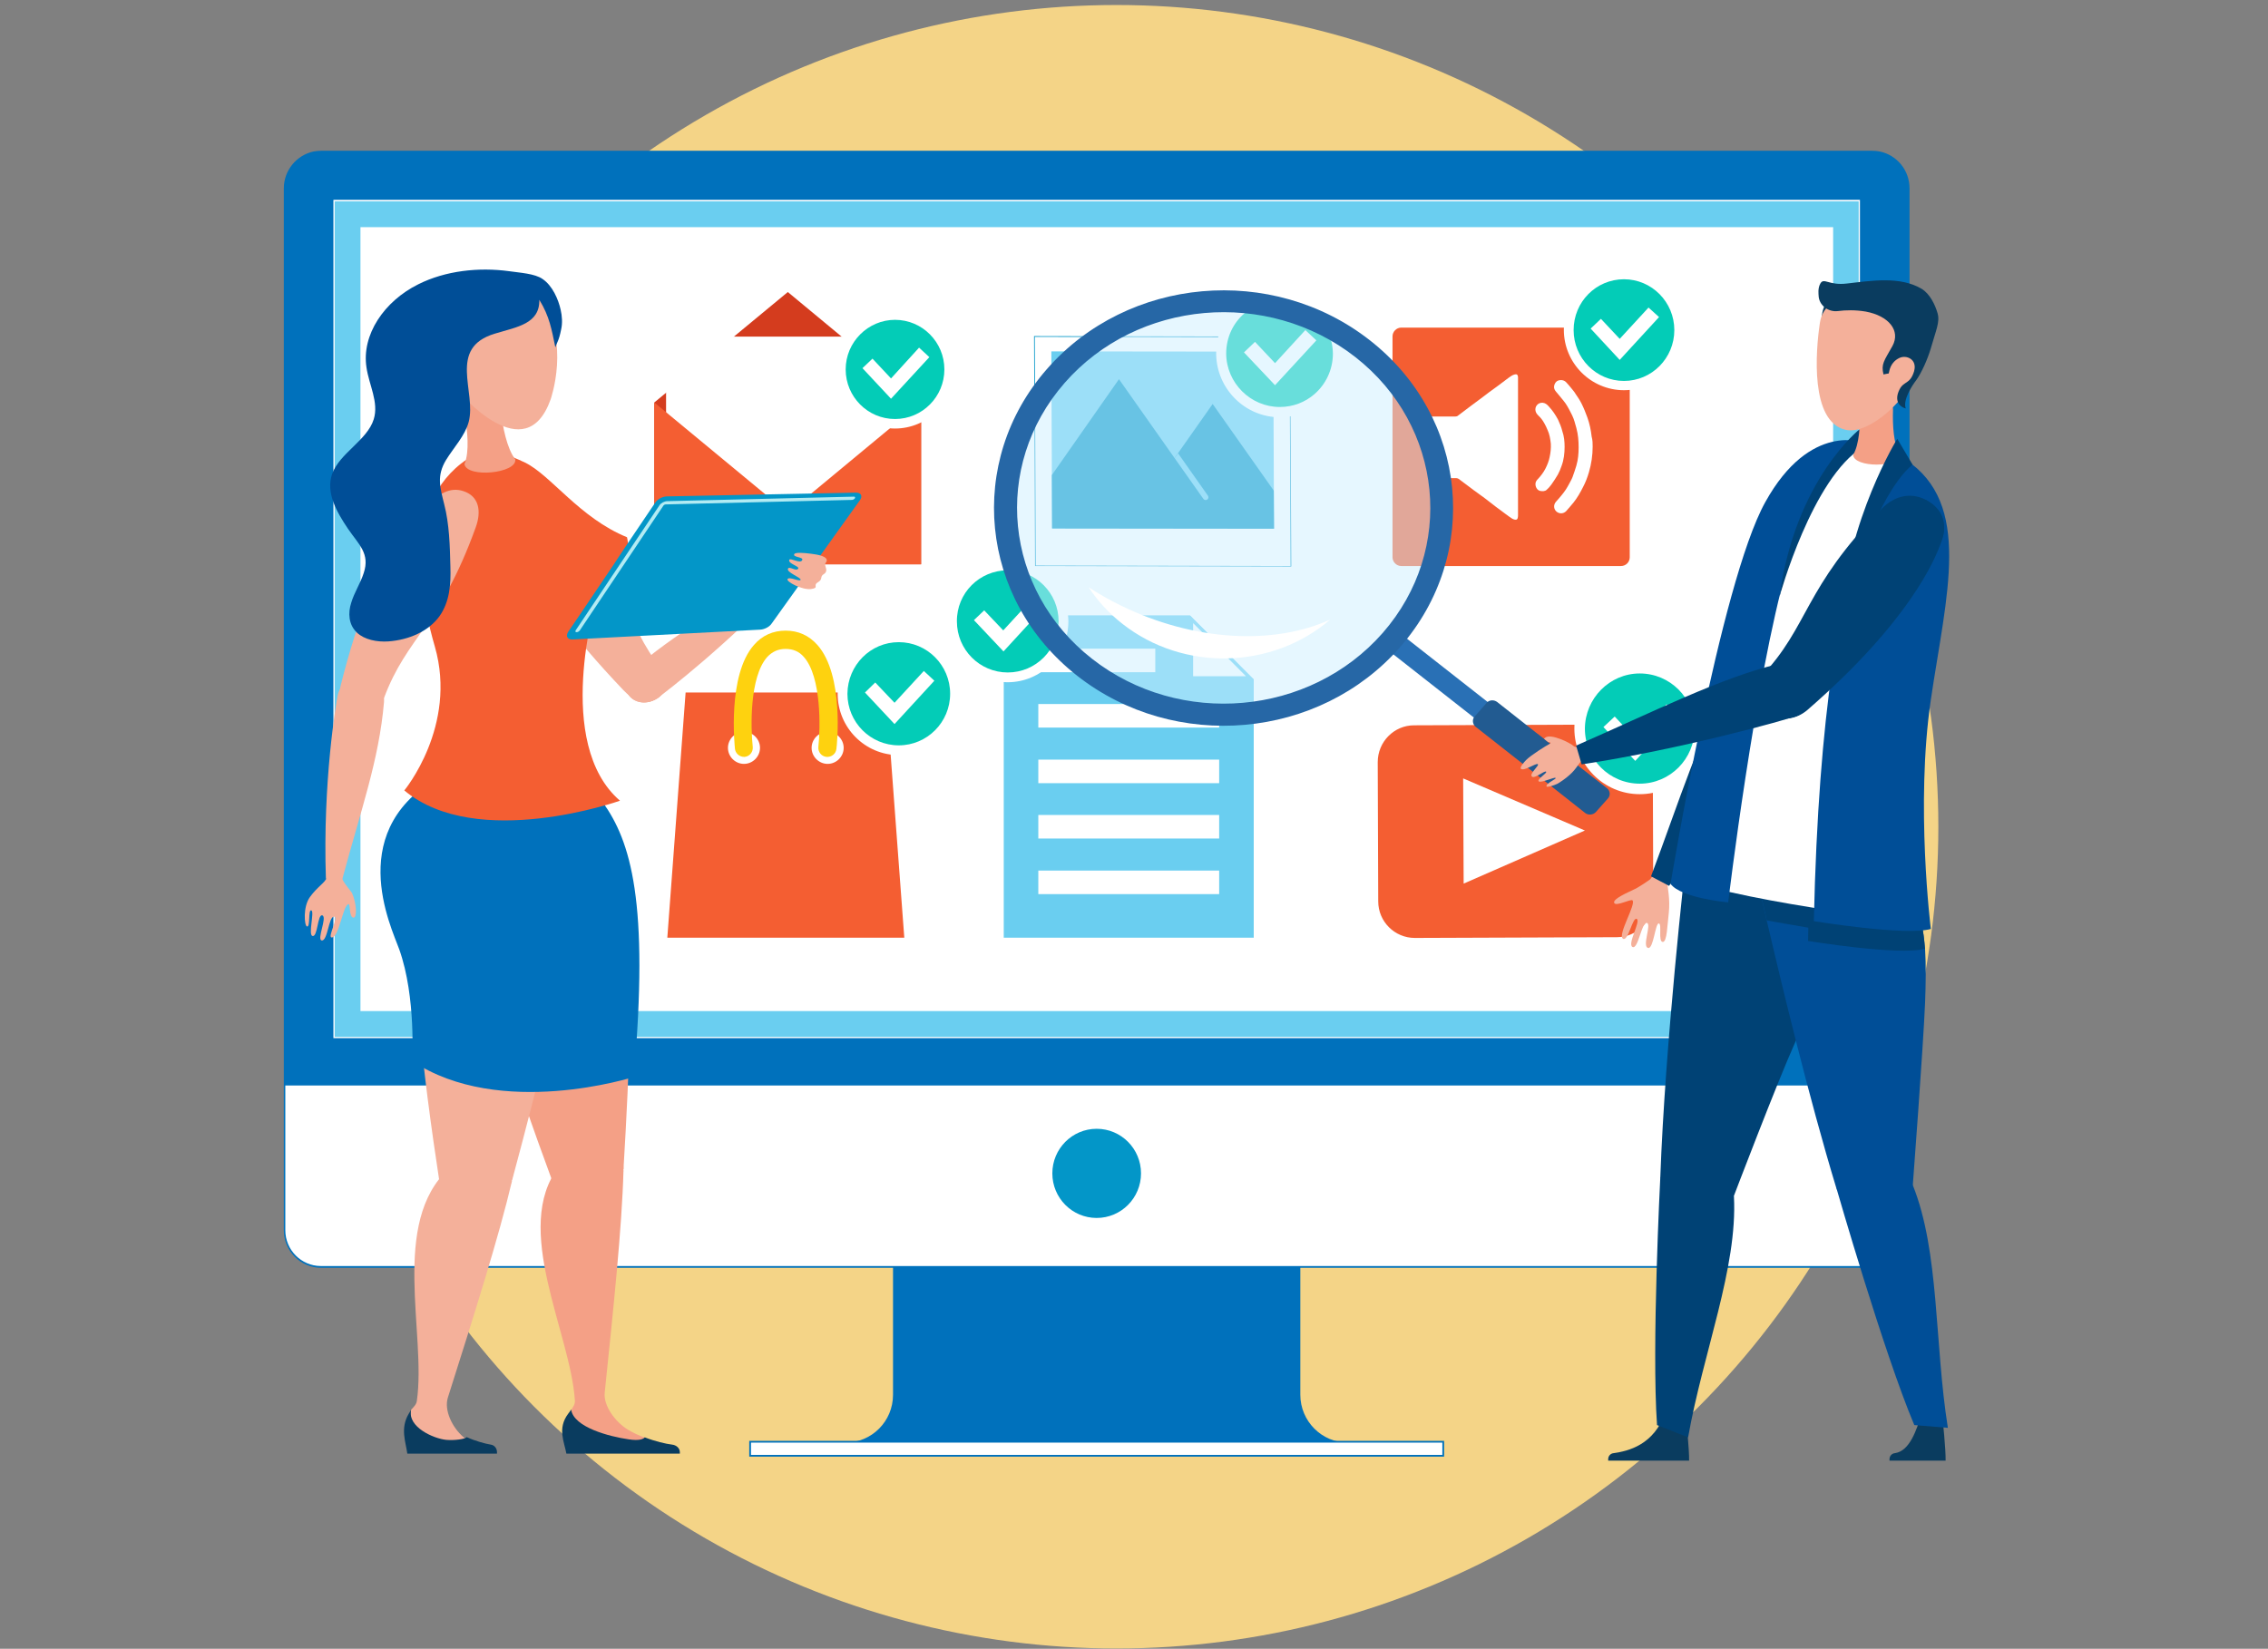 <?xml version="1.0" encoding="utf-8"?>
<!-- Generator: Adobe Illustrator 24.0.1, SVG Export Plug-In . SVG Version: 6.00 Build 0)  -->
<svg version="1.1" id="eb7145bf-7e09-429c-a529-19108004bd12"
	 xmlns="http://www.w3.org/2000/svg" xmlns:xlink="http://www.w3.org/1999/xlink" x="0px" y="0px" viewBox="0 0 905.4 658.3"
	 style="enable-background:new 0 0 905.4 658.3;" xml:space="preserve">
<rect x="0" y="0" width="905.4" height="658.3" fill="#808080" stroke="none"/>
<style type="text/css">
	.st0{fill:#F4D487;}
	.st1{fill:#0071BC;}
	.st2{fill:#FFFFFF;}
	.st3{fill:#6ACEF0;}
	.st4{fill:#0396C8;}
	.st5{fill:#F45E32;}
	.st6{fill:#FED20F;}
	.st7{fill:#03CCB7;}
	.st8{fill:#D43C1E;}
	.st9{fill:#0A3C5F;}
	.st10{fill:#004275;}
	.st11{fill:#004E97;}
	.st12{fill:#F4B09A;}
	.st13{fill:#F4A086;}
	.st14{fill:#2970B5;}
	.st15{fill:#225B91;}
	.st16{opacity:0.5;fill:#CFF0FF;enable-background:new    ;}
	.st17{fill:#2667A6;}
	.st18{fill:#B2EBF3;}
</style>
<ellipse id="Background_2" class="st0" cx="445.7" cy="330.1" rx="328.1" ry="328.1"/>
<g>
	<g>
		<path class="st1" d="M547.4,576h-9.3c-10.5,0-19-8.6-19-19.1v-67.1H356.5v67.1c0,10.6-8.5,19.1-19,19.1h-9.3H547.4z"/>
		<g>
			<rect x="299.5" y="575.6" class="st2" width="276.7" height="5.6"/>
			<path class="st1" d="M576.5,581.6H299.1v-6.3h277.4V581.6z M299.8,580.9h276V576h-276V580.9z"/>
		</g>
		<path class="st2" d="M762,431.7v59.4c0,8.1-6.5,14.7-14.6,14.7H128.2c-8.1,0-14.6-6.6-14.6-14.7v-59.4H762z"/>
		<g>
			<rect x="133.1" y="79.8" class="st3" width="609.4" height="334.7"/>
			<path class="st2" d="M743.1,415H132.6V79.3h610.5V415z M133.6,414H742V80.4H133.6V414z"/>
		</g>
		<rect x="143.9" y="90.7" class="st2" width="587.9" height="313"/>
		<path class="st1" d="M750.4,60.8c-1-0.2-2-0.3-3-0.3H128.2c-1,0-2.1,0.1-3,0.3c-6.6,1.4-11.6,7.3-11.6,14.3v358.3H762V75.2
			C762,68.1,757,62.2,750.4,60.8z M742.5,414.5H133.1V79.8h609.4V414.5z"/>
		<g>
			<path class="st1" d="M747.4,506.2H128.2c-8.2,0-14.9-6.7-14.9-15v-416c0-7.1,5-13.2,11.8-14.7c1.1-0.2,2.1-0.3,3.1-0.3h619.2
				c1,0,2.1,0.1,3.1,0.3c6.9,1.5,11.8,7.6,11.8,14.7v416C762.3,499.4,755.6,506.2,747.4,506.2z M128.2,60.9c-1,0-2,0.1-3,0.3
				c-6.5,1.4-11.3,7.3-11.3,14v416c0,7.9,6.4,14.3,14.2,14.3h619.2c7.8,0,14.2-6.4,14.2-14.3v-416c0-6.7-4.7-12.6-11.3-14
				c-1-0.2-2-0.3-3-0.3L128.2,60.9L128.2,60.9z"/>
		</g>
		<ellipse class="st4" cx="437.8" cy="468.5" rx="17.7" ry="17.8"/>
	</g>
	<g>
		<g>
			<path class="st5" d="M353.7,276.5h-80l-7.3,97.9H361L353.7,276.5z M297,305c-3.5,0-6.4-2.9-6.4-6.4s2.9-6.4,6.4-6.4
				s6.4,2.9,6.4,6.4S300.5,305,297,305z M330.4,305c-3.5,0-6.4-2.9-6.4-6.4s2.9-6.4,6.4-6.4s6.4,2.9,6.4,6.4S333.9,305,330.4,305z"
				/>
			<path class="st6" d="M297,302.2c-1.8,0-3.4-1.4-3.6-3.2c-0.1-1.2-3.1-29.4,7.6-41.5c3.3-3.8,7.6-5.7,12.6-5.7
				c5.1,0,9.3,1.9,12.7,5.7c10.8,12.1,7.8,40.3,7.6,41.5c-0.2,2-2,3.4-4,3.2c-2-0.2-3.4-2-3.2-4c0.8-7.3,1.3-27.9-5.8-35.9
				c-1.9-2.2-4.3-3.2-7.3-3.2s-5.3,1.1-7.3,3.2c-7.2,8.1-6.6,28.6-5.8,35.9c0.2,2-1.2,3.8-3.2,4C297.2,302.2,297.1,302.2,297,302.2z
				"/>
		</g>
		<g>
			<g>
				<path class="st7" d="M358.8,299.5c-12.4,0-22.4-10.1-22.4-22.5s10.1-22.5,22.4-22.5c12.4,0,22.4,10.1,22.4,22.5
					C381.3,289.4,371.2,299.5,358.8,299.5z"/>
				<path class="st2" d="M358.8,256.4c11.3,0,20.5,9.2,20.5,20.6s-9.2,20.6-20.5,20.6s-20.5-9.2-20.5-20.6
					C338.4,265.6,347.5,256.4,358.8,256.4L358.8,256.4z M358.8,252.5c-13.4,0-24.4,11-24.4,24.5s10.9,24.5,24.4,24.5
					s24.4-11,24.4-24.5C383.2,263.5,372.3,252.5,358.8,252.5L358.8,252.5z"/>
			</g>
			<polygon class="st2" points="373,271.8 357.1,289.1 345.3,276.5 349.4,272.5 357.1,280.6 368.8,267.9 			"/>
		</g>
	</g>
	<g>
		<g>
			<g>
				<path class="st5" d="M645.2,289.3l-80.7,0.3c-8,0-14.5,6.6-14.5,14.7l0.2,55.6c0,8.1,6.6,14.6,14.6,14.6l80.7-0.3
					c8,0,14.5-6.6,14.5-14.7l-0.2-55.6C659.8,295.8,653.2,289.3,645.2,289.3z"/>
				<polygon class="st2" points="632.7,331.6 584.1,310.8 584.3,352.8 				"/>
			</g>
		</g>
		<g>
			<g>
				<ellipse class="st7" cx="654.6" cy="290.9" rx="24" ry="24.1"/>
				<path class="st2" d="M654.6,268.9c12.1,0,21.9,9.8,21.9,22c0,12.1-9.8,22-21.9,22s-21.9-9.8-21.9-22
					C632.8,278.8,642.6,268.9,654.6,268.9L654.6,268.9z M654.6,264.7c-14.4,0-26.1,11.8-26.1,26.2c0,14.4,11.7,26.2,26.1,26.2
					s26.1-11.8,26.1-26.2C680.7,276.5,669,264.7,654.6,264.7L654.6,264.7z"/>
			</g>
			<polygon class="st2" points="669.8,285.4 652.8,303.8 640.1,290.3 644.6,286.1 652.8,294.8 665.3,281.2 			"/>
		</g>
	</g>
	<g>
		<g>
			<polygon class="st8" points="367.7,225.3 261.2,225.3 261.2,160.7 314.5,116.6 367.7,160.7 			"/>
			<rect x="265.9" y="134.4" class="st2" width="97.1" height="89.2"/>
			<polygon class="st5" points="367.7,160.7 367.7,225.3 261.2,225.3 261.2,160.7 314.5,204.8 			"/>
		</g>
		<g>
			<g>
				<ellipse class="st7" cx="357.3" cy="147.5" rx="21.6" ry="21.7"/>
				<path class="st2" d="M357.3,127.7c10.9,0,19.7,8.9,19.7,19.8c0,10.9-8.8,19.8-19.7,19.8c-10.9,0-19.7-8.9-19.7-19.8
					C337.6,136.6,346.5,127.7,357.3,127.7L357.3,127.7z M357.3,123.9c-13,0-23.5,10.6-23.5,23.6s10.5,23.6,23.5,23.6
					s23.5-10.6,23.5-23.6S370.3,123.9,357.3,123.9L357.3,123.9z"/>
			</g>
			<polygon class="st2" points="371,142.6 355.7,159.2 344.3,147 348.3,143.2 355.7,151.1 366.9,138.8 			"/>
		</g>
	</g>
	<g>
		<g>
			<polygon class="st3" points="500.5,271.3 500.5,374.4 400.7,374.4 400.7,245.7 475,245.7 			"/>
			<g>
				<polygon class="st2" points="475.7,270.6 475.7,247.2 498.9,270.6 				"/>
				<path class="st3" d="M476.3,248.8l21.1,21.2h-21.1V248.8L476.3,248.8z M475,245.7v25.6h25.5L475,245.7L475,245.7z"/>
			</g>
			<path class="st5" d="M500.5,271.3L475,245.7L500.5,271.3z"/>
			<g>
				<rect x="414.5" y="259" class="st2" width="46.7" height="9.4"/>
				<rect x="414.5" y="281.1" class="st2" width="72.2" height="9.4"/>
				<rect x="414.5" y="303.3" class="st2" width="72.2" height="9.4"/>
				<rect x="414.5" y="325.4" class="st2" width="72.2" height="9.4"/>
				<rect x="414.5" y="347.6" class="st2" width="72.2" height="9.4"/>
			</g>
		</g>
		<g>
			<g>
				<path class="st7" d="M402.3,270.5c-12.3,0-22.2-10-22.2-22.4c0-12.3,10-22.4,22.2-22.4c12.3,0,22.2,10,22.2,22.4
					S414.5,270.5,402.3,270.5z"/>
				<path class="st2" d="M402.3,227.7c11.2,0,20.3,9.1,20.3,20.4c0,11.3-9.1,20.4-20.3,20.4c-11.2,0-20.3-9.1-20.3-20.4
					C381.9,236.8,391,227.7,402.3,227.7L402.3,227.7z M402.3,223.8c-13.3,0-24.2,10.9-24.2,24.3c0,13.4,10.9,24.3,24.2,24.3
					c13.3,0,24.2-10.9,24.2-24.3C426.4,234.7,415.6,223.8,402.3,223.8L402.3,223.8z"/>
			</g>
			<polygon class="st2" points="416.3,243 400.6,260.1 388.8,247.6 392.9,243.7 400.5,251.7 412.1,239.1 			"/>
		</g>
	</g>
	<g>
		<g>
			<polygon class="st2" points="515,134.5 515.3,226 413.4,225.9 413,134.3 			"/>
			<path class="st4" d="M515.5,226.2L515.5,226.2L413.2,226v-0.1l-0.4-91.7h0.1l102.1,0.2v0.1L515.5,226.2z M413.5,225.8l101.7,0.2
				l-0.4-91.3l-101.7-0.2L413.5,225.8z"/>
		</g>
		<polygon class="st3" points="508.3,140.4 508.6,211.1 420,211 419.7,140.3 		"/>
		<polygon class="st4" points="508.5,195.9 508.6,211.1 420,211 419.9,189.7 446.7,151.4 468.9,182.9 484.1,161.3 		"/>
		<path class="st3" d="M482.2,199.2L482.2,199.2c-0.4,0.6-1.4,0.6-1.8,0l-11.5-16.3l1.4-1.9l11.9,16.9
			C482.5,198.3,482.5,198.8,482.2,199.2z"/>
		<g>
			<g>
				<path class="st7" d="M525.9,159c-4.2,3.6-9.6,5.6-15.1,5.5c-12.9,0-23.4-10.5-23.4-23.4c0-6.8,2.9-13.3,8.1-17.8
					c4.2-3.6,9.6-5.6,15.1-5.5c6.2,0,12.1,2.4,16.5,6.9c4.4,4.4,6.9,10.3,6.9,16.5C534.1,148.1,531.1,154.6,525.9,159z"/>
				<path class="st2" d="M496.9,125c3.7-3.2,8.5-5.1,13.8-5.1c11.7,0,21.3,9.6,21.4,21.3c0,6.5-2.9,12.3-7.4,16.2
					c-3.7,3.2-8.5,5.1-13.8,5.1c-11.7,0-21.3-9.6-21.4-21.3C489.5,134.7,492.3,128.9,496.9,125L496.9,125z M494.3,121.9L494.3,121.9
					c-5.6,4.8-8.9,11.9-8.8,19.3c0.1,14,11.5,25.4,25.4,25.4c6,0,11.8-2.1,16.4-6c5.6-4.8,8.9-11.9,8.8-19.3c0-6.8-2.7-13.2-7.5-18
					s-11.2-7.4-18-7.5C504.6,115.8,498.8,118,494.3,121.9L494.3,121.9z"/>
			</g>
			<polygon class="st2" points="525.5,135.9 509,153.8 496.6,140.7 501,136.5 509,145 521.1,131.8 			"/>
		</g>
	</g>
	<g>
		<path class="st5" d="M647.1,226h-87.7c-1.9,0-3.5-1.6-3.5-3.5v-88.2c0-1.9,1.6-3.5,3.5-3.5h87.7c1.9,0,3.5,1.6,3.5,3.5v88.2
			C650.6,224.4,649.1,226,647.1,226z"/>
		<g>
			<path class="st2" d="M570.7,166.3c0.3,0,0.5,0,0.7,0c3.2,0,6.4,0,9.6,0c0.4,0,0.8-0.1,1.1-0.4c1.6-1.2,3.3-2.5,4.9-3.7
				c1.4-1.1,2.9-2.1,4.3-3.2c1.1-0.8,2.2-1.7,3.3-2.5s2.2-1.6,3.3-2.4c1.5-1.1,2.9-2.2,4.4-3.3c0.7-0.5,1.5-1.1,2.4-1.3
				c0.8-0.2,1.2,0.1,1.3,1c0,0.4,0,0.8,0,1.2c0,18,0,36,0,54c0,0.3,0,0.6-0.1,1c-0.1,0.6-0.4,0.9-1.1,0.8c-0.4-0.1-0.8-0.2-1.1-0.4
				c-0.9-0.6-1.8-1.2-2.7-1.9c-1.3-1-2.6-1.9-3.9-2.9c-1.5-1.1-2.9-2.3-4.4-3.4c-1.5-1.1-3-2.2-4.4-3.2c-2-1.5-4-3-6-4.5
				c-0.3-0.2-0.7-0.3-1-0.3c-3.3,0-6.7,0-10,0c-0.4,0-0.4-0.1-0.4-0.4c0-0.8,0-1.5,0-2.3c0-7,0-13.9,0-20.9
				C570.7,166.8,570.7,166.6,570.7,166.3z"/>
			<path class="st2" d="M635.8,178.3c0,3.5-0.5,6.9-1.5,10.3c-0.6,2-1.3,3.9-2.3,5.8c-1.1,2.2-2.3,4.3-3.8,6.2c-1,1.2-2,2.4-3,3.5
				c-1.1,1.1-2.7,1.1-3.8,0.2c-1.2-1-1.3-2.7-0.3-3.9c0.8-0.9,1.6-1.8,2.4-2.8c1.1-1.3,2-2.7,2.8-4.2c0.5-1,1.1-1.9,1.5-3
				c0.6-1.5,1-3,1.5-4.5c0.7-2.4,0.9-4.8,0.9-7.3c0-2.6-0.2-5.1-0.9-7.7c-0.5-1.7-0.9-3.5-1.7-5.1s-1.6-3.2-2.6-4.7
				c-1-1.4-2.2-2.7-3.3-4.1c-0.6-0.7-1.2-1.3-1.3-2.2c-0.1-1.2,0.6-2.4,1.5-2.8c1.3-0.5,2.6-0.2,3.4,0.7c0.6,0.7,1.3,1.4,1.9,2.2
				c0.6,0.8,1.3,1.5,1.8,2.4c0.9,1.3,1.7,2.5,2.4,3.9c0.9,1.8,1.6,3.6,2.3,5.5c0.9,2.5,1.4,5,1.7,7.6
				C635.8,175.8,635.8,177.1,635.8,178.3z"/>
			<path class="st2" d="M624.6,178.4c0,2.6-0.3,5.2-1.2,7.6c-0.4,1.2-0.9,2.4-1.5,3.5c-0.8,1.4-1.7,2.7-2.6,4
				c-0.6,0.8-1.2,1.5-1.9,2.1s-1.7,0.6-2.6,0.4c-1.3-0.3-2-1.9-1.8-3.1c0.1-0.7,0.5-1.2,1-1.7c1.2-1.3,2.2-2.6,3-4.2
				c0.7-1.4,1.3-2.9,1.6-4.4c0.4-1.8,0.6-3.6,0.5-5.4c-0.2-1.9-0.5-3.8-1.3-5.5c-0.4-0.9-0.8-1.9-1.3-2.7c-0.6-1.1-1.4-2.2-2.4-3.1
				c-0.5-0.5-0.9-1-1.1-1.8c-0.4-1.7,0.9-3.4,2.8-3.3c1.1,0.1,1.8,0.7,2.5,1.5c1.5,1.6,2.7,3.4,3.7,5.3c0.7,1.5,1.3,3,1.7,4.6
				C624.4,174.2,624.6,176.3,624.6,178.4z"/>
		</g>
		<g>
			<g>
				<path class="st7" d="M648.3,153.9c-12.2,0-22.1-10-22.1-22.2s9.9-22.2,22.1-22.2c12.2,0,22.1,10,22.1,22.2
					C670.4,144,660.5,153.9,648.3,153.9z"/>
				<path class="st2" d="M648.3,111.5c11.1,0,20.1,9.1,20.1,20.3s-9,20.3-20.1,20.3s-20.1-9.1-20.1-20.3
					C628.2,120.5,637.2,111.5,648.3,111.5L648.3,111.5z M648.3,107.6c-13.2,0-24,10.8-24,24.1s10.8,24.1,24,24.1s24-10.8,24-24.1
					S661.5,107.6,648.3,107.6L648.3,107.6z"/>
			</g>
			<polygon class="st2" points="662.3,126.6 646.6,143.7 635,131.2 639.1,127.3 646.6,135.3 658.1,122.8 			"/>
		</g>
	</g>
</g>
<g>
	<path class="st9" d="M673.1,566.4c0,0,1.3,12.4,1.2,16.8H642v-0.6c0-1.2,0.9-2.3,2.2-2.4c5.7-0.8,16.2-3.2,20.7-16.5L673.1,566.4z"
		/>
	<path class="st9" d="M775.5,566.4c0,0,1.3,12.4,1.2,16.8h-22.4v-0.6c0-1.2,0.9-2.3,2.2-2.4c5.7-0.8,8.6-8.8,10.8-16.5L775.5,566.4z
		"/>
	<path class="st10" d="M672.9,344.7c0,0-8.2,72.1-10.1,125.5c7.9,9.9,17.1,14.5,29.3,7.5c0,0,17.3-45.4,24.4-61.2
		c12.5-27.6,18.3-47.1,8-60.6L672.9,344.7z"/>
	<path class="st10" d="M662.8,470.2c0,0-3.5,67.7-1.3,98.8l12.4,4.9c6-33.9,19.8-67.7,18.3-96.2
		C684.9,464.1,674.9,462.9,662.8,470.2z"/>
	<path class="st11" d="M768.5,400.4c-0.7,17.2-4.9,72.9-4.9,72.9c-9.3,10.3-19.6,8.6-30.4,1.5c-11.2-36.8-22.4-83.6-27.9-107.2
		c-2.2-9.3-3.4-15.1-3.4-15.1l20.8-1.8l32.1-2.7c4,2.8,6.9,6.4,9,10.7c2.8,5.7,4.1,12.6,4.7,20.1
		C768.9,385.5,768.8,392.8,768.5,400.4z"/>
	<path class="st11" d="M733.2,474.7c0,0,18.8,65.4,31,94.3l13.4,1.1c-5.4-34-3.3-70.2-14-96.9C752.3,462.4,742.3,464.2,733.2,474.7z
		"/>
	<g>
		<ellipse class="st10" cx="725.2" cy="200.9" rx="13.3" ry="12.6"/>
		<ellipse class="st10" cx="701" cy="278.1" rx="11.1" ry="10.6"/>
		<path class="st10" d="M738.5,202.7c0-6.8-2.7-12.1-9.8-14c-8.4-2.3-14.4,2.1-17.3,8.5c-18.4,40-10.7,53.4-21.9,78.5
			c-2.1,4.7,1.6,10.8,9.5,12.9c5.2,1.4,10.1-1.7,12.6-6.2C738,235.6,738.6,209.3,738.5,202.7z"/>
	</g>
	<g>
		<path class="st12" d="M665.4,353.3c-0.5,1.7-2.3,2.8-4.2,2.3c-1.8-0.4-2.9-2.2-2.5-4s2.3-2.8,4.2-2.3
			C664.8,349.8,665.9,351.6,665.4,353.3z"/>
		<path class="st12" d="M644.4,360.5c0.6,1.6,6.7-1.7,7.3-1c1.5,1.6-6.1,13.8-3.8,15.3c2.1,1.3,3.8-8.8,5.5-7.9s-3.9,10.1-1.7,11.2
			c2.3,1.1,3.6-9.9,5.7-9.6c2.1,0.3-2.1,9.6,0.6,10c2.1,0.3,2.8-9.9,4.2-9.8s-0.4,7.3,1.6,7.4c1.7,0,1.8-6.7,2.4-11.6
			c0.6-5.6-0.5-10-0.6-12.2c-0.1-2.9-4-3.9-5.9-2c-1.3,1.3-6.1,4.2-6.5,4.4C646.2,357.9,644,359.4,644.4,360.5z"/>
	</g>
	<g>
		<ellipse class="st10" cx="701.3" cy="278.1" rx="11.1" ry="10.6"/>
		<path class="st10" d="M666.3,353.7c23.2-31,44-68.2,45.3-71.5c2.3-5.9-0.3-11.6-6-13.8c-5.7-2.2-10.7-2.3-14.8,4.3
			c-11.7,18.9-20.4,47.1-31.7,77.2L666.3,353.7z"/>
	</g>
	<path class="st10" d="M763.8,358.6c-2.1-4.3-5-7.9-9-10.7l-32.1,2.7l-20.8,1.8c0,0,1.3,5.7,3.4,15.1c5.6,1,11.2,2,16.6,2.9
		c0,1.7-0.1,3.5-0.1,5.3c0,0,36.6,6,46.6,3.1C767.9,371.2,766.6,364.3,763.8,358.6z"/>
	<path class="st2" d="M746.3,177.5c20,3.2,37.3,23.6,27.7,70.1c-14.2,68.6-6.5,120.7-6.5,120.7s-65.6-6.9-97.5-17.7
		c0,0,13.8-87.1,24.2-117.6C704.7,202.5,712,172,746.3,177.5z"/>
	<path class="st11" d="M744.3,176.8c0,0-18,4.7-30.9,49.8s-23.5,133.7-23.5,133.7s-18.9-1.7-23-7.4c0,0,19.8-120,37.8-152.4
		C722.7,168,744.3,176.8,744.3,176.8z"/>
	<path class="st10" d="M742.7,171.1c0,0-26,20.2-32.3,67.1c0,0,13-47.5,33.3-59.7L742.7,171.1z"/>
	<g>
		<g>
			<path class="st13" d="M758.4,181.6c-2.5-4.2-2.9-12-2.7-17.8c0.1-3.7-2.8-6.9-6.6-6.9l0,0c-3.7,0-6.7,3.1-6.6,6.9
				c0.1,5.8-0.2,13.5-2.7,17.8C740,186.8,758.3,186.8,758.4,181.6z"/>
		</g>
		<g>
			<path class="st9" d="M730.1,119.6c0,0-4.7,3.8-2.1,14l9.3-11.6L730.1,119.6z"/>
			<path class="st12" d="M726.5,129c-1.7,11.3-3.9,39.3,10.2,42.6c9.7,2.3,25.8-13.3,27.4-22.3c1.7-9.1,9.4-22.7-13.5-28.6
				C732.3,116.1,727.4,122.8,726.5,129z"/>
			<path class="st9" d="M773.5,125.1c-1-3.5-3.1-7.8-6.4-9.8c-8.6-5.1-20.1-3.2-29.8-2.1c-7.2,0.9-9.2-2.5-10.6,0
				c-1.1,1.9-0.7,4.4-0.7,4.8c0.1,3.8,3.8,6.7,7.7,6.2c3.1-0.4,7-0.5,11.1,0.2c9.2,1.7,14,7.6,10.7,13.7c-3.4,6.1-4.6,7.2-3.6,11.4
				l2.1-0.4c0.3-1.3,0.7-4.5,4.3-6.2c2.8-1.3,7.2,0.6,5.8,5.4c-1.6,5.2-4.1,3.8-5.8,7.2c-2.3,4.6,0.1,7,2.5,7.6
				c-1.3-3.4,2.7-9.4,4.1-11.2c2.2-3,4.6-8.5,5.8-12.5C772.8,132,774.5,128.6,773.5,125.1z"/>
		</g>
	</g>
	<path class="st11" d="M760.7,183.5c0,0-32.9,14.6-36.6,184.3c0,0,36.8,6,46.7,3.1c0,0-6.2-49.5,0-91.5S787.5,201.2,760.7,183.5z"/>
	<g>
		<ellipse class="st10" cx="762.8" cy="210.9" rx="13.3" ry="12.6"/>
		<ellipse class="st10" cx="712.9" cy="276.1" rx="11.1" ry="10.6"/>
		<path class="st10" d="M774.8,216.9c2.4-6.4,1.7-12.3-4.3-16.3c-7.1-4.8-14.3-2.6-19.3,2.5C719.8,235,722.3,250,703,270.2
			c-3.6,3.7-2.3,10.6,4.4,15.1c4.4,2.9,10.1,1.6,14.1-1.8C762.7,247.7,772.5,223.1,774.8,216.9z"/>
	</g>
	<g>
		<polygon class="st14" points="595,291.7 600.4,285.4 559.1,253 553.6,259.2 		"/>
		<path class="st15" d="M589.1,290.2l14,11l19.2,15.1l10.5,8.3c1.3,1,3.2,0.8,4.3-0.4l4.8-5.4c1.1-1.2,0.9-3.1-0.4-4.1l-10.5-8.2
			l-16.5-13l-1.2-0.9l-2.4-1.9l-13.2-10.4c-1.2-0.9-2.8-0.9-3.9,0c-0.1,0.1-0.3,0.2-0.4,0.4l-4.8,5.5c-0.1,0.1-0.2,0.3-0.3,0.4
			C587.7,287.8,588,289.3,589.1,290.2z"/>
		<ellipse class="st16" cx="488.5" cy="202.8" rx="85.9" ry="81.5"/>
		<path class="st2" d="M448.1,249.1c24.6,19.3,60,18,82.9-1.7c-22.4,10.2-54.3,8.8-83.7-5.7c-4.5-2.2-8.7-4.6-12.7-7.2
			C438.1,239.8,442.6,244.8,448.1,249.1z"/>
		<path class="st17" d="M417.9,147.4c32.3-37,90-42.1,129-11.5s44.4,85.4,12.1,122.4c-32.3,37-90,42.1-129,11.5
			S385.6,184.3,417.9,147.4z M552,252.7c29.1-33.3,24.2-82.6-10.9-110.1S454,119.7,425,152.9c-29.1,33.3-24.2,82.6,10.9,110.1
			S522.9,285.9,552,252.7z"/>
	</g>
	<path class="st12" d="M609.3,303.4c1.9-1.9,7.8-5.6,9.5-6.5c0.2-0.1,0.2-0.5-0.1-0.5c-0.2,0-0.5-0.1-0.7-0.1l-1.6-1.3
		c0.1-0.1,0.2-0.3,0.5-0.5c2.3-1.7,9.9,2.1,11.2,3.3c1.3,1.2,4.4,0.2,4.4,0.2s2.4,4.5,0.5,4.8c-1,0.2-2.1,1.3-3.1,2.8
		c-0.9,1.3-2,2.7-3.3,3.8c-1.5,1.4-4,3.1-5,3.6c-1.3,0.6-4,1.5-4.2,1c-0.5-1.2,4.2-3,3.6-3.4c-0.6-0.4-5.7,2.1-6.7,1.4
		c-1-0.8,3.6-3.4,2.9-3.9c-0.7-0.5-4.7,3.1-5.7,1.9s3.2-4.4,2.4-4.9s-5.7,3.1-6.8,1.8C606.7,306.3,608.4,304.3,609.3,303.4z"/>
	<g>
		<ellipse class="st10" cx="712.9" cy="276.1" rx="11.1" ry="10.6"/>
		<path class="st10" d="M631.4,305.2c39.6-6,82.2-17.9,85.6-19.3c6.1-2.6,8.5-8.3,6.2-13.7c-2.3-5.4-5.8-8.8-13.6-7
			c-22.4,5.3-49.8,19.1-80.4,32.5L631.4,305.2z"/>
	</g>
	<path class="st10" d="M757.4,175.2c0,0-19.8,31.9-22.7,72.1c0,0,12.6-48.4,28.8-61.8L757.4,175.2z"/>
</g>
<g>
	<g>
		<ellipse class="st13" cx="235.2" cy="466.6" rx="13.7" ry="11.1"/>
		<path class="st13" d="M223.1,465.8l25.8,1.5c-0.6,22.6-4,55-7.5,88.8l0,0c-0.5,5.2,4.1,11.5,9.2,14.7c2,1.2,4.3,2.3,6.8,3.2
			c-1.4,5.7-29.2,1.6-29.4-11c0.8-1.3,1.6-2.3,1.5-3.8C227.8,532.2,204.2,490.3,223.1,465.8z"/>
	</g>
	<path class="st9" d="M226.1,580.4h45.3v-0.6c0-1.5-1.3-2.8-3.1-3c-2.5-0.3-6.8-1.3-10.9-2.9c-0.7,0.8-2.4,1.4-6.4,0.8
		c-7.7-1.1-22-4.8-23-11.9c-0.3,0.5-0.7,1.1-1.2,1.7C222.4,570.4,225.3,575.8,226.1,580.4z"/>
	<g>
		<ellipse class="st13" cx="215.6" cy="355.2" rx="36.2" ry="29.5"/>
		<path class="st13" d="M251.7,353.7c0.6,39.2-0.2,70.1-2.8,113.1l-28,5.9c-16.3-44.2-32.7-92.9-31-115.2L251.7,353.7z"/>
	</g>
	<g>
		<ellipse class="st12" cx="191" cy="468.9" rx="13.7" ry="11.1"/>
		<path class="st12" d="M179.3,466.5l25.1,5c-5.2,22.2-15.2,53.7-25.6,86.5l0,0c-1.6,5,1.7,11.9,6.1,15.7c1.7,1.5,3.8,2.9,6,4.1
			c-2.6,5.4-29.2-2.4-26.8-14.9c1.1-1.2,2.1-2.1,2.3-3.5C170.3,532.6,155.6,488.1,179.3,466.5z"/>
	</g>
	<path class="st9" d="M162.6,580.4h35.8v-0.6c0-1.5-1-2.8-2.5-3c-2-0.3-6.4-1.5-9.6-3c-0.5,0.8-4.9,1.4-8.2,1.1
		c-5-0.5-15.5-5.1-14-12c-0.3,0.5-0.6,1.1-1,1.7C159.7,570.4,162,575.8,162.6,580.4z"/>
	<g>
		<ellipse class="st12" cx="198.2" cy="353.8" rx="32.7" ry="26.6"/>
		<path class="st12" d="M230.5,359.9c-7.4,38.8-14.7,69.1-26,111.1l-28.9,2c-7-45.8-13.1-96-6.9-117.8L230.5,359.9z"/>
	</g>
	<path class="st1" d="M240.6,320.3C251.8,335.9,259.2,360,253,430c0,0-53.4,17.1-88.5-6.4c0,0,1.7-25.3-5.1-44.5
		c-3.2-9-22.9-48.9,18.3-70.1C208.1,293.3,225.7,299.5,240.6,320.3z"/>
	<g>
		<ellipse class="st12" cx="213.8" cy="202.6" rx="9.4" ry="7.6"/>
		<ellipse class="st12" cx="257.5" cy="273.9" rx="7.9" ry="6.4"/>
		<path class="st12" d="M205,207.9c-2.1-6.1-1.6-11,3.5-13.2c6.1-2.6,12.3,0.9,16.7,6.4c27.5,34.6,22.5,45.2,39.5,67
			c3.1,4,1.6,9.2-4.1,11.6c-3.8,1.6-8.2-0.4-11.7-4.1C205.4,229.9,207.1,213.8,205,207.9z"/>
	</g>
	<g>
		<ellipse class="st12" cx="257.1" cy="274.7" rx="7" ry="5.8"/>
		<path class="st12" d="M316.6,229.7c-26.2,27.9-51.2,46.9-53.8,48.8c-3.7,2.7-8.3,2.6-11.1-0.2c-2.8-2.8-3.4-7,0.3-10.2
			c17.5-15.4,36-25.3,60.6-41.3L316.6,229.7z"/>
	</g>
	<g>
		<g>
			<ellipse class="st5" cx="203.6" cy="316.4" rx="9.2" ry="7.5"/>
			<path class="st5" d="M209.6,184.7c10.3,5,21.8,22.1,40.7,29.8c0,0,4.6,18.3-12.3,24.9c0,0-17.1,57.4,9.5,80.3
				c0,0-57,20.2-86.1-4.1c0,0,21.3-25.7,12.2-57.4c-5-17.3-14.1-56.7,12.8-74.8C194.6,177.8,203.5,181.8,209.6,184.7z"/>
		</g>
		<ellipse class="st5" cx="178.2" cy="202.6" rx="9.4" ry="7.6"/>
	</g>
	<g>
		<path class="st4" d="M228.8,255.3l74.7-3.9c1.7-0.1,3.7-1.1,4.6-2.5l35.2-49.2c1.2-1.7,0.4-3.1-1.8-3l-75.2,1.5
			c-1.8,0-3.9,1.1-4.8,2.6l-10.6,15.7l-4,6l-2.1,3.2l-13.9,20.6l-4.1,6C225.7,254.1,226.6,255.5,228.8,255.3z"/>
		<path class="st18" d="M230.3,252.4c0.4,0,0.8-0.3,1.1-0.6l33.5-50c0.2-0.2,0.5-0.4,0.8-0.4l74.4-1.8c0.4,0,1-0.3,1.2-0.7
			s0-0.6-0.5-0.6l-74.4,1.8c-1.1,0-2.5,0.7-3.1,1.6l-33.5,50c-0.2,0.4-0.1,0.7,0.3,0.7C230.2,252.4,230.2,252.4,230.3,252.4z"/>
	</g>
	<path class="st12" d="M323.8,221.1c2.5,0.3,6.8,1,6.2,3c-0.2,0.5-0.6,0.6-0.6,1.4c0,0.8,1.3,2.6-0.5,3.7s-0.2,2-2.4,3.3
		c-2.2,1.3,0.8,2.2-2.8,2.7c-3.6,0.4-10-3-9.3-4c0.7-1.1,4.9,1.2,5.2,0.3c0.3-0.9-5.9-3-5-4.5c0.6-1,3.1,1.2,4,0.1
		c0.9-1-4.2-2-3.5-3.6c0.4-0.9,4.3,1.7,5.1,0.2c0.9-1.4-4-1.1-3.1-2.5C317.6,220.5,320.7,220.7,323.8,221.1z"/>
	<g>
		<path class="st13" d="M185.4,185.3c2.1-4.9,1.2-13.5,0.1-19.8c-0.7-4.1,2-7.8,6.1-8.2l0,0c4.1-0.4,7.8,2.7,8.3,6.8
			c0.8,6.3,2.4,14.9,5.8,19.3C206.5,189,186.4,191,185.4,185.3z"/>
	</g>
	<path class="st12" d="M215.6,119.5c12.4,17,4.2,40,4.2,40c-10,28.1-35.9-1.9-38.2-4.8c-6.1-7.8-8-23.3,0.2-30
		C192,116.2,212.8,115.8,215.6,119.5z"/>
	<g>
		<ellipse class="st12" cx="181.1" cy="204.4" rx="9.4" ry="7.6"/>
		<ellipse class="st12" cx="143.3" cy="277.9" rx="7.9" ry="6.4"/>
		<path class="st12" d="M170.4,202.5c4.3-5.3,9.2-8.2,14.6-6.4c6.4,2.1,7.2,8.2,4.9,14.5c-14.3,39.6-27.4,43.4-36.6,68.1
			c-1.7,4.6-7.5,7-13.5,5c-3.9-1.3-5-5.3-3.8-10C150.2,217,166.3,207.6,170.4,202.5z"/>
	</g>
	<g>
		<path class="st12" d="M141.1,366.4c-1.9-0.2-1.1-5.7-2-5.4c-2.3,0.6-3.7,13.4-6.7,13.3c-1.8,0,3-8.3,0.9-8.3s-2.5,9.9-4.9,9.5
			c-2-0.4,2.3-9.3,0.3-10s-1.8,8.9-4,8.2c-1.7-0.6,0.9-9.7-0.4-10.2c-1.4-0.5-0.3,7-1.8,6.4c-1-0.4-1.6-7.8,1.2-11.7
			c3.1-4.3,6.2-5.8,6.7-7.8c1.1-4.2,5.6-3,6.1,0.1c0.3,1.6,3.9,5.7,4,6C142.4,360.7,142.6,366.5,141.1,366.4z"/>
	</g>
	<g>
		<ellipse class="st12" cx="143.1" cy="277.7" rx="7.9" ry="6.4"/>
		<path class="st12" d="M130.1,350.8c-1.3-39,4.1-70,4.7-73.1c0.9-4.4,5-7,9.9-6.3s9,4,8.6,8.9c-2,23.3-9.2,42.9-16.7,70.9
			L130.1,350.8z"/>
	</g>
	<path class="st11" d="M221.7,138.7c-1.5-7.2-2.3-12.3-6.4-19c0.2,9.6-8.8,10.8-17.7,13.5c-19.1,5.7-7.3,23.2-10.5,35.3
		c-1.5,5.5-5.9,10.1-9,15.1c-3.9,6.4-2.4,11.1-0.8,17.6c2.1,8.1,2.3,16.8,2.5,25.1c0.2,6.8-0.2,13.9-4.4,19.8
		c-4.3,5.9-12,9.4-20.4,10c-4.6,0.3-9.5-0.7-12.5-3.5c-3.4-3.2-3.6-7.9-2.3-11.9c1.2-4.1,3.7-7.8,5-11.9c2.6-7.8-2-11.4-6.3-17.7
		c-4.6-6.8-8.9-14.5-6.3-21.9c3-8.3,14-13.4,16.6-21.8c2.1-6.8-1.9-13.7-2.9-20.7c-2-13,7-26.4,20.7-33.2c10.8-5.4,24-6.9,36.4-5.2
		c4,0.6,10.1,0.9,13.2,3.1c4,2.7,6.3,8.2,7.2,12.2c0.6,2.6,0.8,5.4,0.2,8C223.1,136.2,222.3,136.7,221.7,138.7z"/>
</g>
</svg>
